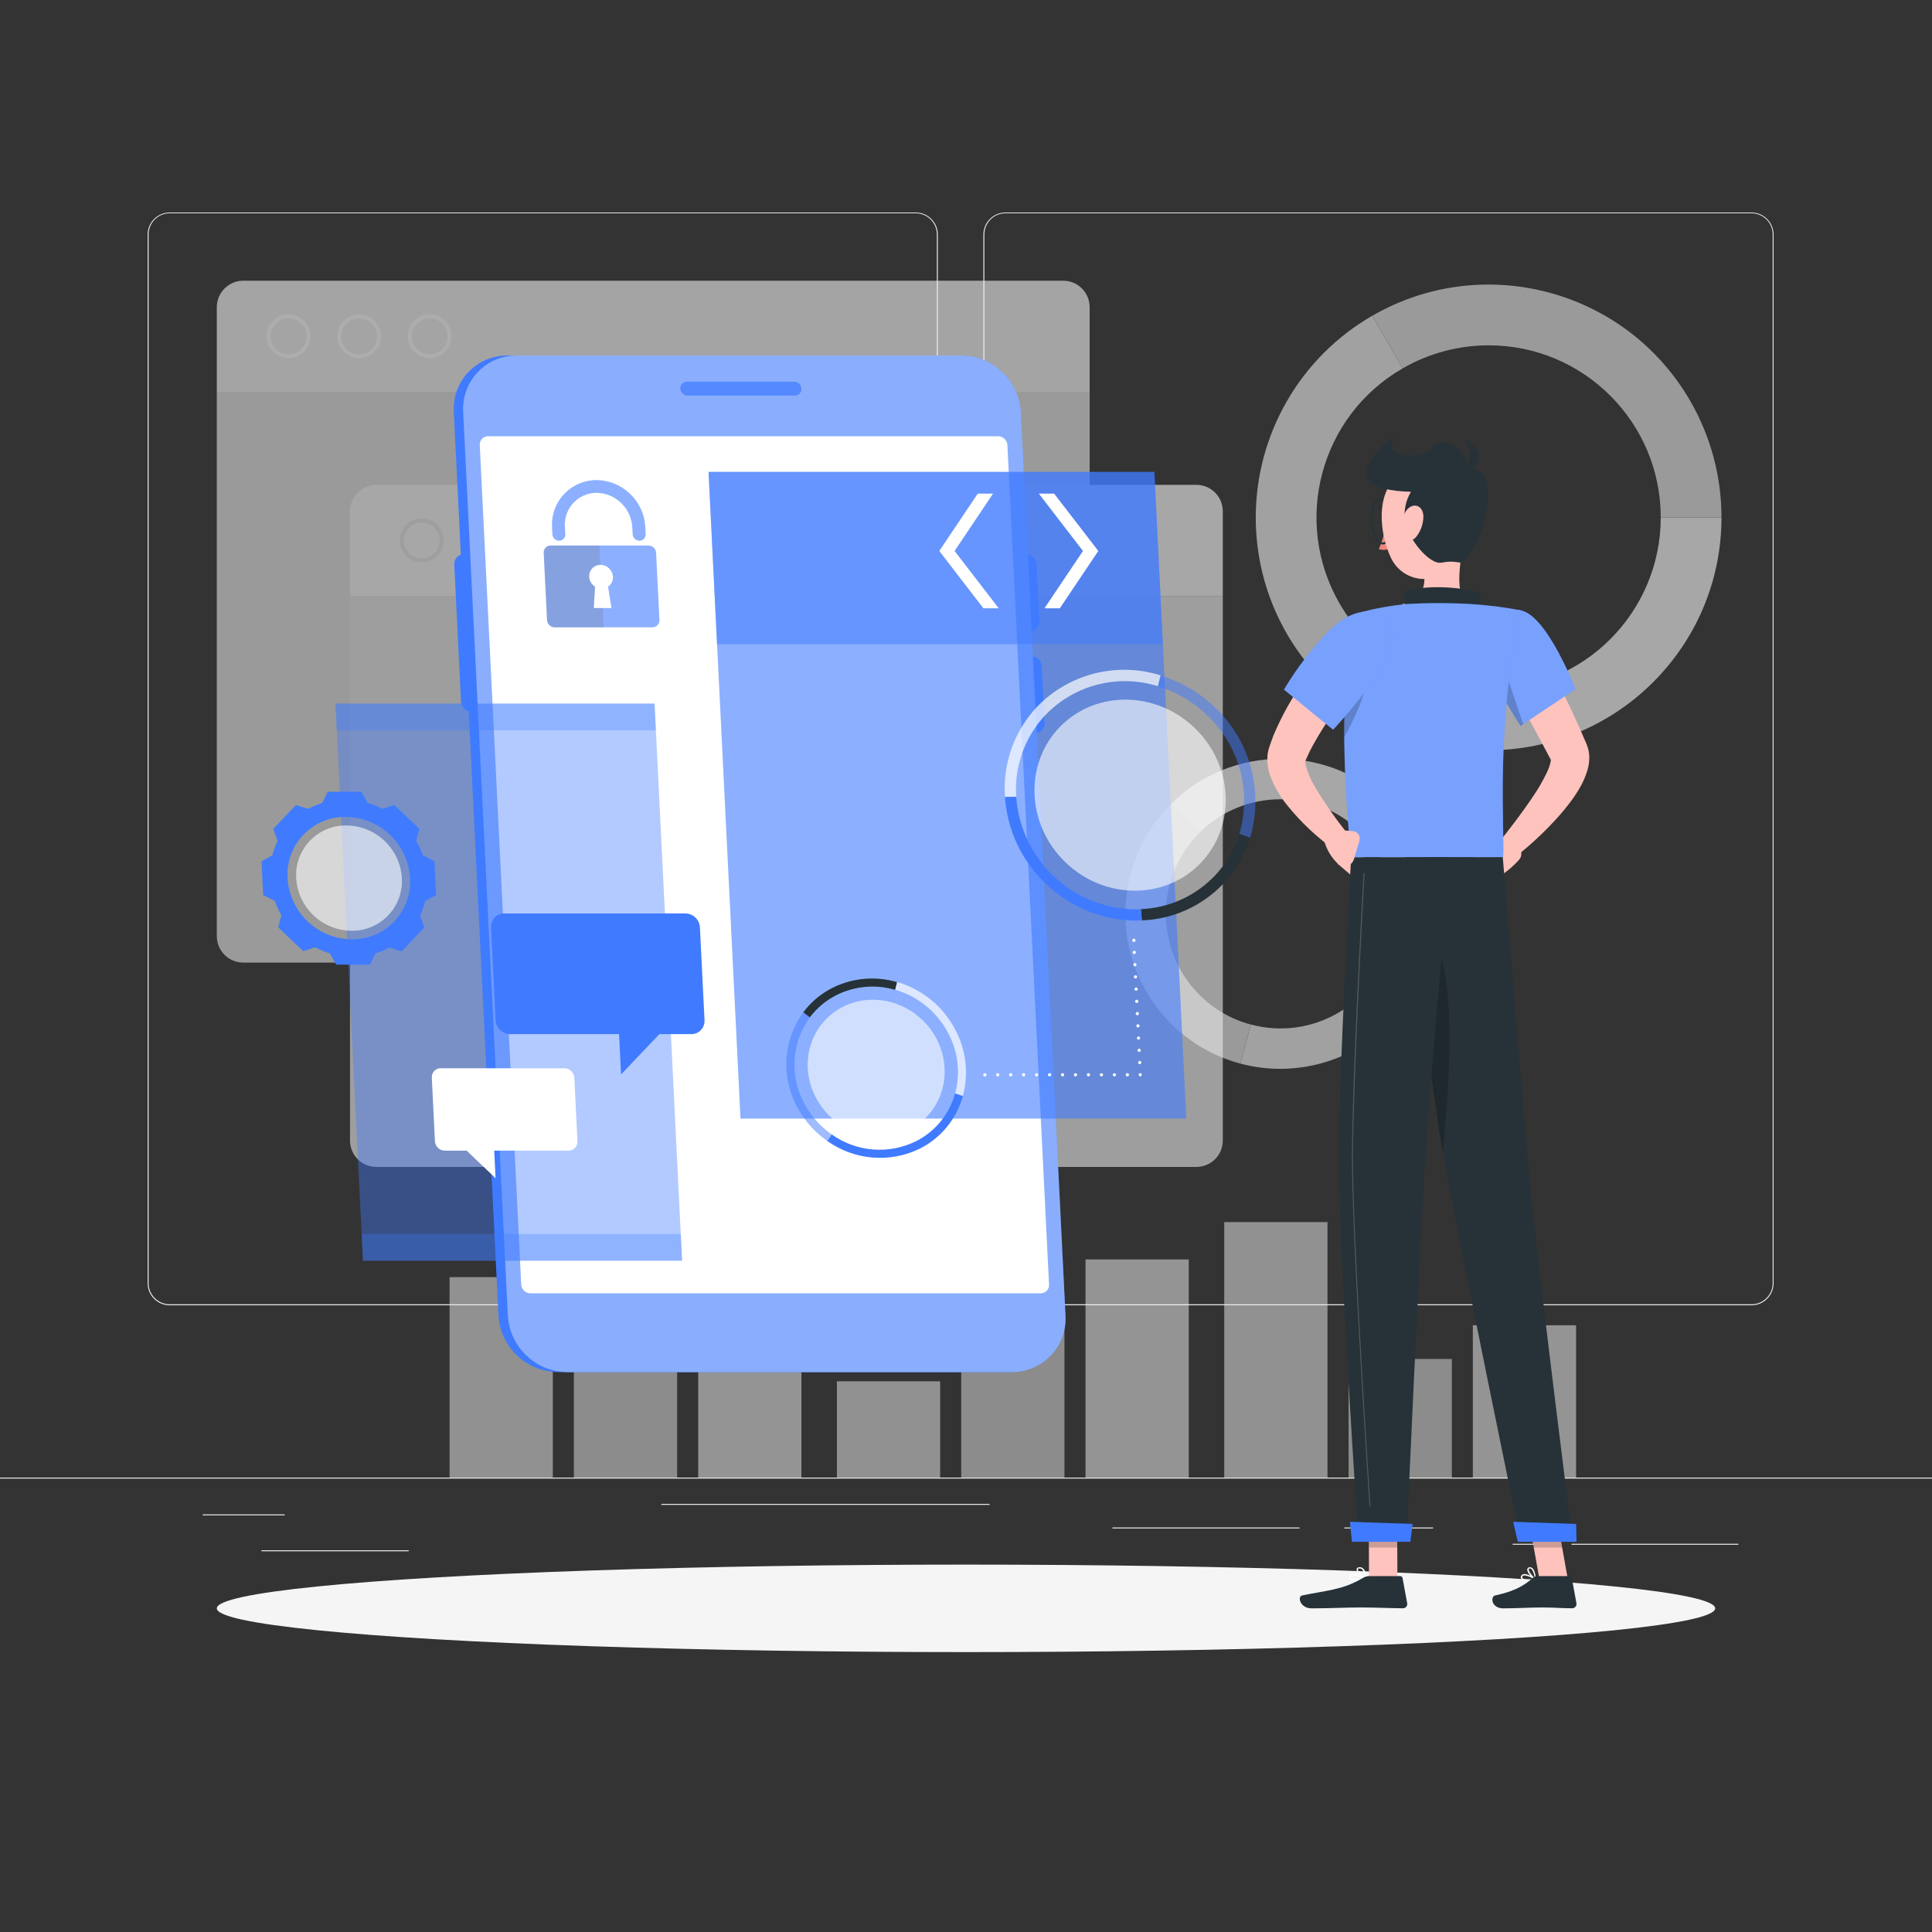 <?xml version="1.0" encoding="UTF-8"?>
<svg xmlns="http://www.w3.org/2000/svg" viewBox="0 0 500 500">
  <rect x="0" y="0" width="500" height="500" fill="#333333" stroke="none"/>
  <defs>
    <style>
      .cls-1, .cls-2, .cls-3 {
        opacity: .6;
      }

      .cls-4 {
        fill: #263238;
      }

      .cls-5 {
        mix-blend-mode: multiply;
      }

      .cls-5, .cls-6, .cls-7, .cls-2, .cls-8, .cls-9, .cls-10, .cls-11, .cls-12, .cls-13, .cls-14, .cls-15, .cls-3 {
        isolation: isolate;
      }

      .cls-5, .cls-6, .cls-7, .cls-16, .cls-9, .cls-12, .cls-3 {
        fill: #407bff;
      }

      .cls-5, .cls-12, .cls-17 {
        opacity: .5;
      }

      .cls-6, .cls-15 {
        opacity: .3;
      }

      .cls-18, .cls-2, .cls-10 {
        fill: #fff;
      }

      .cls-7, .cls-10 {
        opacity: .7;
      }

      .cls-19 {
        fill: #f0f0f0;
      }

      .cls-20 {
        fill: #e0e0e0;
      }

      .cls-21 {
        fill: #ff8b7b;
      }

      .cls-9, .cls-13 {
        opacity: .4;
      }

      .cls-11, .cls-14 {
        opacity: .2;
      }

      .cls-13, .cls-14, .cls-15 {
        fill: #fafafa;
      }

      .cls-22 {
        fill: #ebebeb;
      }

      .cls-23 {
        fill: #f5f5f5;
      }

      .cls-24 {
        fill: #ed847e;
      }

      .cls-25 {
        fill: #ffc3bd;
      }

      .cls-26 {
        fill: #e6e6e6;
      }
    </style>
  </defs>
  <g class="cls-8">
    <g id="Layer_1" data-name="Layer 1">
      <g id="_Path_" data-name="&amp;lt;Path&amp;gt;">
        <rect class="cls-22" y="382.4" width="500" height=".25"/>
        <rect class="cls-22" x="52.46" y="391.92" width="21.21" height=".25"/>
        <rect class="cls-22" x="171.14" y="389.21" width="84.97" height=".25"/>
        <rect class="cls-22" x="67.67" y="401.21" width="38.11" height=".25"/>
        <rect class="cls-22" x="406.71" y="399.53" width="43.19" height=".25"/>
        <rect class="cls-22" x="391.47" y="399.53" width="11.97" height=".25"/>
        <rect class="cls-22" x="347.89" y="395.31" width="23" height=".25"/>
        <rect class="cls-22" x="287.89" y="395.31" width="48.44" height=".25"/>
        <path class="cls-22" d="M237,337.8H43.91c-3.15,0-5.7-2.56-5.7-5.71V60.66c.03-3.13,2.57-5.65,5.7-5.66h193.09c3.15,0,5.71,2.56,5.71,5.71h0v271.38c0,3.15-2.56,5.71-5.71,5.71ZM43.91,55.2c-3.01,0-5.45,2.45-5.45,5.46v271.43c0,3.01,2.44,5.45,5.45,5.46h193.09c3.01,0,5.45-2.45,5.46-5.46V60.66c0-3.01-2.45-5.45-5.46-5.46H43.91Z"/>
        <path class="cls-22" d="M453.31,337.8h-193.1c-3.15,0-5.7-2.56-5.71-5.71V60.66c.03-3.13,2.58-5.65,5.71-5.66h193.1c3.13.01,5.66,2.53,5.69,5.66v271.43c0,3.15-2.54,5.7-5.69,5.71ZM260.21,55.2c-3.01,0-5.45,2.45-5.46,5.46v271.43c0,3.01,2.45,5.45,5.46,5.46h193.1c3.01,0,5.45-2.45,5.46-5.46V60.66c0-3.01-2.45-5.45-5.46-5.46h-193.1Z"/>
        <g class="cls-1">
          <path class="cls-22" d="M352.31,215.53l7.41-7.41c15.66,15.68,15.65,41.09-.03,56.75-10.12,10.11-24.87,14.07-38.69,10.39l2.71-10.12c15.81,4.25,32.08-5.13,36.33-20.94,2.75-10.24-.18-21.17-7.68-28.67h-.05Z"/>
          <path class="cls-23" d="M303,208.12c15.68-15.65,41.08-15.65,56.76,0l-7.41,7.41c-11.58-11.58-30.36-11.58-41.94,0l-7.41-7.41Z"/>
          <path class="cls-20" d="M303,208.12l7.41,7.41c-11.58,11.58-11.59,30.35,0,41.93h0c3.67,3.7,8.26,6.35,13.29,7.68l-2.7,10.12c-21.41-5.74-34.12-27.75-28.37-49.17,1.82-6.8,5.4-12.99,10.37-17.97h0Z"/>
          <path class="cls-22" d="M385.26,178.45v15.72c-33.28,0-60.26-26.97-60.27-60.25,0-21.53,11.49-41.43,30.14-52.2l7.87,13.62c-21.31,12.28-28.62,39.51-16.34,60.82,7.95,13.8,22.67,22.3,38.6,22.29Z"/>
          <path class="cls-23" d="M445.52,133.91c-.01,33.28-26.98,60.25-60.26,60.26v-15.72c24.6,0,44.53-19.94,44.54-44.54h15.72Z"/>
          <path class="cls-20" d="M445.52,133.91h-15.72c0-24.59-19.93-44.53-44.52-44.54-7.82,0-15.51,2.06-22.28,5.97l-7.86-13.62c28.83-16.63,65.68-6.75,82.31,22.07,5.28,9.16,8.07,19.54,8.07,30.12h0Z"/>
        </g>
        <g class="cls-17">
          <rect class="cls-23" x="280.93" y="325.94" width="26.72" height="56.45"/>
          <rect class="cls-26" x="248.76" y="342.98" width="26.72" height="39.42"/>
          <rect class="cls-19" x="216.59" y="357.48" width="26.72" height="24.91"/>
          <rect class="cls-23" x="381.17" y="342.98" width="26.72" height="39.42"/>
          <rect class="cls-26" x="349.01" y="351.7" width="26.72" height="30.7"/>
          <rect class="cls-19" x="316.83" y="316.27" width="26.72" height="66.13"/>
          <rect class="cls-23" x="180.69" y="320.7" width="26.72" height="61.7"/>
          <rect class="cls-26" x="148.52" y="342.98" width="26.72" height="39.42"/>
          <rect class="cls-19" x="116.35" y="330.52" width="26.72" height="51.88"/>
        </g>
        <g class="cls-1">
          <path class="cls-19" d="M56.11,79.46c.02-3.75,3.06-6.79,6.81-6.81h212.26c3.76.01,6.8,3.05,6.82,6.81v21.94H56.11v-21.94Z"/>
          <path class="cls-18" d="M111.2,92.68c-3.13,0-5.66-2.53-5.66-5.66,0-3.13,2.53-5.66,5.66-5.66,3.12,0,5.65,2.52,5.66,5.64,0,3.13-2.53,5.67-5.66,5.68h0ZM111.2,82.37c-2.57,0-4.66,2.09-4.66,4.66,0,2.57,2.09,4.66,4.66,4.66s4.66-2.09,4.66-4.66c0,0,0-.02,0-.03-.02-2.56-2.1-4.63-4.66-4.63Z"/>
          <path class="cls-18" d="M93,92.68c-3.13.03-5.69-2.47-5.72-5.6-.03-3.13,2.47-5.69,5.6-5.72,3.13-.03,5.69,2.47,5.72,5.6,0,.01,0,.03,0,.04.01,3.11-2.49,5.65-5.6,5.68ZM93,82.37c-2.57-.03-4.69,2.03-4.72,4.6-.03,2.57,2.03,4.69,4.6,4.72,2.57.03,4.69-2.03,4.72-4.6,0-.03,0-.06,0-.09-.01-2.54-2.06-4.6-4.6-4.63Z"/>
          <path class="cls-18" d="M74.69,92.68c-3.13,0-5.66-2.52-5.67-5.65,0-3.13,2.52-5.66,5.65-5.67,3.12,0,5.66,2.52,5.67,5.64,0,3.13-2.52,5.67-5.65,5.68ZM74.69,82.37c-2.57,0-4.66,2.08-4.67,4.65,0,2.57,2.08,4.66,4.65,4.67,2.57,0,4.66-2.08,4.67-4.65,0-.01,0-.03,0-.04-.02-2.56-2.09-4.62-4.65-4.63Z"/>
          <path class="cls-20" d="M275.18,249.12H62.92c-3.75-.02-6.79-3.06-6.81-6.81V101.4h225.89v140.91c-.02,3.76-3.06,6.8-6.82,6.81Z"/>
          <path class="cls-23" d="M90.58,132.3c0-3.76,3.05-6.81,6.81-6.82h212.26c3.76.02,6.8,3.06,6.81,6.82v21.93H90.58v-21.93Z"/>
          <path class="cls-26" d="M145.67,145.51c-3.13,0-5.66-2.52-5.67-5.65,0-3.13,2.52-5.66,5.65-5.67,3.13,0,5.66,2.52,5.67,5.65,0,0,0,.01,0,.02,0,3.12-2.53,5.64-5.65,5.65ZM145.67,135.2c-2.57,0-4.66,2.08-4.67,4.65s2.08,4.66,4.65,4.67c2.57,0,4.66-2.08,4.67-4.65,0,0,0,0,0,0,0-2.57-2.08-4.65-4.65-4.66Z"/>
          <path class="cls-26" d="M127.41,145.51c-3.13,0-5.66-2.52-5.67-5.65,0-3.13,2.52-5.66,5.65-5.67,3.13,0,5.66,2.52,5.67,5.65,0,0,0,.01,0,.02,0,3.12-2.53,5.64-5.65,5.65ZM127.41,135.2c-2.57,0-4.66,2.08-4.67,4.65,0,2.57,2.08,4.66,4.65,4.67,2.57,0,4.66-2.08,4.67-4.65,0,0,0,0,0,0,0-2.57-2.08-4.65-4.65-4.66Z"/>
          <path class="cls-26" d="M109.16,145.51c-3.13,0-5.66-2.52-5.67-5.65,0-3.13,2.52-5.66,5.65-5.67,3.13,0,5.66,2.52,5.67,5.65,0,0,0,.01,0,.02-.01,3.12-2.53,5.64-5.65,5.65ZM109.16,135.2c-2.57,0-4.66,2.08-4.67,4.65,0,2.57,2.08,4.66,4.65,4.67s4.66-2.08,4.67-4.65c0,0,0,0,0,0,0-2.57-2.08-4.65-4.65-4.66Z"/>
          <path class="cls-26" d="M309.65,302H97.39c-3.76,0-6.8-3.05-6.81-6.81v-140.96h225.88v140.91c.02,3.77-3.03,6.84-6.8,6.86,0,0,0,0-.01,0Z"/>
        </g>
      </g>
      <g id="_Path_-2" data-name="&amp;lt;Path&amp;gt;">
        <ellipse id="_Path_-3" data-name="&amp;lt;Path&amp;gt;" class="cls-23" cx="250" cy="416.24" rx="193.89" ry="11.32"/>
      </g>
      <g id="_Path_-4" data-name="&amp;lt;Path&amp;gt;">
        <path class="cls-16" d="M266.52,163.36c1.35.01,2.46-1.07,2.47-2.43,0-.05,0-.11,0-.16l-.74-14.77c-.08-1.45-1.27-2.58-2.72-2.6h-2l-1.81-36.75c-.49-8.13-7.15-14.52-15.3-14.65h-115.09c-7.63-.05-13.86,6.09-13.91,13.73,0,.3,0,.6.02.89l1.82,36.92c-1.07.39-1.76,1.44-1.7,2.58l1.75,35.43c.08,1.19.87,2.21,2,2.58l7.69,156.35c.5,8.14,7.19,14.51,15.34,14.62h115.08c7.63.05,13.86-6.09,13.91-13.73,0-.3,0-.6-.02-.89l-7.45-150.7h2c1.35.01,2.46-1.07,2.47-2.43,0-.05,0-.11,0-.16l-.73-14.8c-.09-1.44-1.28-2.57-2.72-2.59h-2l-.32-6.44h1.96Z"/>
        <path class="cls-16" d="M146.77,355.1h115.08c7.64.05,13.87-6.1,13.92-13.74,0-.29,0-.59-.02-.88l-11.56-233.85c-.49-8.14-7.18-14.52-15.33-14.63h-115.09c-7.64-.05-13.87,6.1-13.92,13.74,0,.29,0,.59.02.88l11.56,233.85c.5,8.14,7.19,14.52,15.34,14.63Z"/>
        <path class="cls-13" d="M146.77,355.1h115.08c7.64.05,13.87-6.1,13.92-13.74,0-.29,0-.59-.02-.88l-11.56-233.85c-.49-8.14-7.18-14.52-15.33-14.63h-115.09c-7.64-.05-13.87,6.1-13.92,13.74,0,.29,0,.59.02.88l11.56,233.85c.5,8.14,7.19,14.52,15.34,14.63Z"/>
        <path class="cls-18" d="M137.32,334.71h132c1.19.01,2.16-.94,2.17-2.13,0-.05,0-.1,0-.14l-10.78-217.27c-.08-1.27-1.12-2.26-2.39-2.27H126.32c-1.18-.01-2.15.93-2.16,2.12,0,.05,0,.1,0,.15l10.73,217.27c.08,1.28,1.15,2.28,2.43,2.27Z"/>
        <path class="cls-7" d="M205.52,98.77h-27.75c-.94,0-1.71.75-1.71,1.69,0,.04,0,.08,0,.11h0c.06,1.01.88,1.8,1.89,1.81h27.75c.94,0,1.71-.75,1.71-1.69,0-.04,0-.08,0-.12h0c-.06-1-.89-1.79-1.89-1.8Z"/>
        <polygon class="cls-3" points="307.02 289.49 191.64 289.49 183.37 122.13 298.75 122.13 307.02 289.49"/>
        <path class="cls-18" d="M293.4,243.73c-.05,0-.11,0-.16,0-.05-.02-.1-.05-.13-.09-.04-.04-.07-.08-.09-.13,0-.05,0-.11,0-.16,0-.23.19-.42.42-.42.23,0,.42.19.42.42,0,.05,0,.11,0,.16-.02.05-.05.09-.09.13-.03.04-.08.07-.13.09-.08.02-.16.02-.24,0Z"/>
        <path class="cls-18" d="M294.55,275c-.01-.23.16-.42.39-.43,0,0,0,0,0,0h0c.23-.01.42.16.44.39h0c.01.23-.17.43-.4.44,0,0,0,0,0,0h0c-.23,0-.42-.17-.43-.4ZM294.39,271.84c-.01-.23.17-.43.4-.44,0,0,0,0,0,0h0c.23-.01.42.16.43.39,0,0,0,0,0,.01h0c.01.23-.16.42-.39.43,0,0,0,0,0,0h0c-.23.01-.42-.16-.44-.39h0ZM294.24,268.67c-.01-.23.16-.42.39-.43,0,0,0,0,0,0h0c.22-.02.41.15.43.37,0,0,0,.01,0,.02h0c.02.23-.15.42-.38.44,0,0,0,0-.01,0h0c-.23,0-.42-.17-.43-.4h0ZM294.08,265.5c0-.22.17-.41.39-.43h0c.23-.01.42.16.44.39h0c.01.23-.16.42-.39.44h0c-.23.01-.43-.17-.44-.4,0,0,0,0,0,0h0ZM293.92,262.34c-.01-.23.17-.43.4-.44,0,0,0,0,0,0h0c.23-.01.42.16.43.39,0,0,0,0,0,.01h0c.01.23-.16.42-.39.43,0,0,0,0,0,0h0c-.23.01-.42-.16-.44-.39h0ZM293.77,259.17c-.01-.23.16-.42.39-.43,0,0,0,0,0,0h0c.23-.02.42.15.44.38,0,0,0,0,0,.01h0c0,.23-.17.42-.4.44h0c-.23,0-.42-.17-.43-.4h0ZM293.61,256c0-.23.17-.42.4-.43h0c.23-.01.42.16.43.39,0,0,0,0,0,0h0c.01.23-.16.42-.39.44h0c-.23.01-.43-.17-.44-.4,0,0,0,0,0,0h0ZM293.46,252.84c-.02-.23.15-.42.38-.44,0,0,0,0,.01,0h0c.23-.01.42.16.43.39,0,0,0,0,0,.01h0c.01.23-.16.42-.39.43,0,0,0,0,0,0h0c-.23.01-.42-.16-.43-.39,0,0,0,0,0,0h0ZM293.3,249.67c-.01-.23.16-.42.39-.43,0,0,0,0,0,0h0c.23-.01.42.16.44.39h0c0,.23-.17.42-.4.44h0c-.23,0-.42-.17-.43-.4h0ZM293.14,246.51c-.01-.23.17-.43.4-.44,0,0,0,0,0,0h0c.23-.01.42.16.43.39,0,0,0,0,0,0h0c.01.23-.16.42-.39.44h0c-.23.01-.42-.16-.44-.39h0Z"/>
        <path class="cls-18" d="M295.12,278.57c-.11,0-.22-.05-.29-.13-.08-.07-.12-.18-.12-.29,0-.05,0-.11,0-.16.02-.05.05-.1.09-.13.04-.04.08-.07.13-.09.1-.04.22-.04.32,0,.05.02.1.05.14.09.03.04.06.08.08.13.01.05.01.11,0,.16,0,.11-.04.21-.12.29-.04.04-.09.07-.14.09-.03.02-.06.03-.09.04Z"/>
        <path class="cls-18" d="M291.35,278.15c0-.23.18-.41.41-.41,0,0,0,0,.01,0h0c.23,0,.41.18.41.41h0c0,.23-.18.41-.41.42h0c-.23,0-.42-.19-.42-.42h0ZM287.99,278.15c0-.23.18-.41.41-.41,0,0,0,0,.01,0h0c.23,0,.41.18.41.41h0c0,.23-.17.41-.4.42,0,0,0,0-.01,0h0c-.23,0-.41-.19-.41-.42h0ZM284.64,278.15c0-.23.18-.41.41-.41h0c.23,0,.41.17.42.4,0,0,0,0,0,.01h0c0,.23-.19.42-.42.42h0c-.23,0-.41-.18-.41-.41,0,0,0,0,0-.01ZM281.28,278.15c0-.23.18-.41.41-.41,0,0,0,0,.01,0h0c.23,0,.41.18.41.41h0c0,.23-.17.41-.4.42,0,0,0,0-.01,0h0c-.23,0-.42-.19-.42-.42h0s0,0,0,0ZM277.93,278.15c0-.23.18-.41.41-.41h0c.23,0,.41.17.42.4,0,0,0,0,0,.01h0c0,.23-.19.42-.42.42h0c-.23,0-.41-.18-.41-.41,0,0,0,0,0-.01h0ZM274.57,278.15c0-.23.18-.41.41-.41,0,0,0,0,.01,0h0c.23,0,.41.18.41.41h0c0,.23-.17.41-.4.42,0,0,0,0-.01,0h0c-.23,0-.42-.19-.42-.42h0s0,0,0,0ZM271.21,278.15c0-.23.18-.41.41-.41,0,0,0,0,.01,0h0c.23,0,.41.18.41.41h0c0,.23-.17.41-.4.42,0,0,0,0-.01,0h0c-.23,0-.42-.19-.42-.42h0s0,0,0,0ZM267.86,278.15c0-.23.18-.41.41-.41h0c.23,0,.41.17.42.4,0,0,0,0,0,.01h0c0,.23-.19.42-.42.42h0c-.23,0-.41-.19-.41-.42h0ZM264.5,278.15c0-.23.18-.41.41-.41,0,0,0,0,.01,0h0c.23,0,.41.18.41.41h0c0,.23-.17.41-.4.42,0,0,0,0-.01,0h0c-.23,0-.42-.19-.42-.42h0s0,0,0,0ZM261.15,278.15c0-.23.18-.41.41-.41h0c.23,0,.41.17.42.4,0,0,0,0,0,.01h0c0,.23-.19.42-.42.42h0c-.23,0-.41-.18-.41-.41,0,0,0,0,0-.01h0ZM257.79,278.15c0-.23.18-.41.41-.41,0,0,0,0,.01,0h0c.23,0,.41.18.41.41h0c0,.23-.17.41-.4.42,0,0,0,0-.01,0h0c-.23,0-.42-.19-.42-.42h0s0,0,0,0Z"/>
        <path class="cls-18" d="M254.85,278.57c-.11,0-.21-.05-.29-.13-.04-.03-.07-.08-.09-.13,0-.05,0-.11,0-.16,0-.11.04-.22.12-.29.11-.12.3-.16.45-.09.05.02.1.05.13.09.08.07.13.18.13.29,0,.05,0,.11,0,.16-.04.1-.12.18-.22.22-.07.03-.15.05-.23.04Z"/>
        <polygon class="cls-12" points="300.95 166.73 185.57 166.73 183.37 122.13 298.75 122.13 300.95 166.73"/>
        <path class="cls-4" d="M295.52,238.2l-.27-2.92c7.25-.28,14.1-3.37,19.11-8.61,2.95-3.09,5.13-6.83,6.38-10.91l2.8,1c-1.37,4.49-3.76,8.6-7,12-5.51,5.76-13.05,9.15-21.02,9.44Z"/>
        <path class="cls-5" d="M312.3,185c-3.57-3.42-7.91-5.95-12.65-7.37l.71-2.8c5.21,1.57,9.98,4.34,13.91,8.1,9.25,8.63,12.84,21.74,9.27,33.87l-2.8-1c3.24-11.04-.03-22.96-8.44-30.8Z"/>
        <path class="cls-16" d="M270.68,228.74c-6.25-5.9-10.03-13.94-10.6-22.51h2.92c1.18,16.79,15.43,29.64,32.25,29.09l.27,2.92c-9.23.35-18.2-3.08-24.84-9.5Z"/>
        <path class="cls-10" d="M260.08,206.23c-.61-8.61,2.42-17.08,8.34-23.35,8.26-8.52,20.62-11.65,31.94-8.1l-.71,2.8c-10.31-3.22-21.56-.35-29.06,7.42-5.38,5.69-8.13,13.38-7.59,21.19l-2.92.04Z"/>
        <ellipse class="cls-2" cx="292.47" cy="205.79" rx="24.12" ry="25.34" transform="translate(-59.07 271.44) rotate(-45.71)"/>
        <path class="cls-4" d="M232.16,254.18l-.49,2c-5.04-1.49-10.46-1.01-15.16,1.33-2.73,1.36-5.1,3.35-6.93,5.79l-1.7-1.3c2-2.69,4.61-4.87,7.61-6.37,5.17-2.57,11.13-3.09,16.67-1.45Z"/>
        <path class="cls-5" d="M208.27,285.78c1.68,3.13,4.08,5.81,7,7.83l-1.14,1.7c-3.21-2.23-5.85-5.17-7.71-8.61-4.36-7.81-3.8-17.45,1.45-24.7l1.7,1.3c-4.78,6.6-5.29,15.37-1.3,22.48Z"/>
        <path class="cls-10" d="M247.08,266.22c2.94,5.32,3.69,11.57,2.1,17.44l-2-.64c1.45-5.34.76-11.04-1.91-15.88-2.87-5.34-7.76-9.3-13.58-11l.49-2c6.39,1.86,11.76,6.21,14.9,12.08Z"/>
        <path class="cls-16" d="M249.18,283.66c-1.62,5.93-5.68,10.88-11.18,13.63-7.73,3.76-16.89,2.99-23.89-2l1.14-1.7c6.37,4.54,14.7,5.23,21.73,1.8,5-2.49,8.7-7,10.18-12.39l2.02.66Z"/>
        <ellipse class="cls-2" cx="226.76" cy="276.44" rx="17.27" ry="18.14" transform="translate(-129.47 245.72) rotate(-45.71)"/>
        <polygon class="cls-18" points="257 127.75 253.04 127.75 243.09 142.59 254.51 157.43 258.47 157.43 247.05 142.59 257 127.75"/>
        <polygon class="cls-18" points="268.85 127.75 272.81 127.75 284.24 142.59 274.28 157.43 270.31 157.43 280.27 142.59 268.85 127.75"/>
        <g class="cls-1">
          <path class="cls-16" d="M167.8,141.18h-25.29c-.98,0-1.79.78-1.79,1.77,0,.04,0,.08,0,.12l.86,17.39c.06,1.06.94,1.89,2,1.89h25.29c.98,0,1.79-.78,1.79-1.77,0-.04,0-.08,0-.12l-.86-17.39c-.06-1.06-.94-1.89-2-1.89ZM158.25,157.36h-4.58l.32-5.53c-.89-.56-1.46-1.52-1.52-2.57-.09-1.6,1.13-2.98,2.73-3.08.06,0,.13,0,.2,0,1.72.02,3.13,1.36,3.23,3.08.07,1.02-.41,2-1.26,2.57l.88,5.53Z"/>
          <path class="cls-11" d="M152.47,149.26c.06,1.05.63,2.01,1.52,2.57l-.32,5.53h2.33l.24,5h-12.68c-1.06,0-1.94-.83-2-1.89l-.86-17.39c-.06-.98.69-1.83,1.67-1.89.04,0,.08,0,.12,0h12.65l.24,5c-1.61,0-2.91,1.3-2.91,2.91,0,.05,0,.11,0,.16Z"/>
          <path class="cls-16" d="M165.48,139.93h0c-.93,0-1.7-.74-1.75-1.67l-.09-1.7c-.21-4.77-3.95-8.64-8.72-9-4.53-.28-8.43,3.16-8.72,7.69-.02.34-.02.67,0,1.01l.1,2c.05.87-.62,1.62-1.49,1.67-.04,0-.08,0-.11,0h0c-.93,0-1.7-.74-1.75-1.67l-.08-1.66c-.45-6.36,4.33-11.88,10.69-12.33.1,0,.21-.01.31-.02,6.91-.18,12.72,5.15,13.13,12.05l.09,2c.03.87-.64,1.6-1.51,1.63-.03,0-.07,0-.1,0Z"/>
        </g>
        <polygon class="cls-9" points="176.52 326.26 93.93 326.26 86.81 182.09 169.4 182.09 176.52 326.26"/>
        <polygon class="cls-6" points="169.74 189 87.15 189 86.81 182.09 169.4 182.09 169.74 189"/>
        <polygon class="cls-6" points="176.52 326.26 93.93 326.26 93.59 319.35 176.18 319.35 176.52 326.26"/>
        <path class="cls-16" d="M112.45,222.89l-3-1.54c-.45-1.29-1.03-2.53-1.72-3.71h0l.81-3.13-6.49-6.18-3.08,1h0c-1.21-.63-2.48-1.15-3.79-1.54h0l-1.67-2.88h-8.71l-1.4,2.88c-1.26.39-2.48.9-3.63,1.54h0l-3.17-1-5.88,6.18,1.11,3.13h0c-.57,1.19-1.03,2.43-1.35,3.71l-2.81,1.54.43,8.74,3,1.53h0c.46,1.29,1.03,2.53,1.72,3.71h0l-.82,3.13,6.49,6.18,3.08-1c1.21.63,2.47,1.15,3.78,1.54l1.65,2.93h8.74l1.39-2.89h0c1.26-.39,2.48-.9,3.63-1.54l3.18,1,5.87-6.18-1.11-3.13h0c.58-1.19,1.03-2.43,1.35-3.71h0l2.82-1.53-.42-8.78ZM91.05,243.1c-8.84-.09-16.11-7.01-16.62-15.84-.5-8.24,5.77-15.32,14-15.82.35-.02.71-.03,1.06-.03,8.85.09,16.12,7.02,16.63,15.85.5,8.24-5.78,15.32-14.01,15.81-.35.02-.71.03-1.06.03Z"/>
        <path class="cls-2" d="M89.6,213.63c-7.1-.07-12.9,5.63-12.97,12.73,0,.3,0,.6.02.9.45,7.61,6.73,13.57,14.35,13.62,7.1.09,12.93-5.59,13.02-12.7,0-.31,0-.62-.02-.92-.45-7.63-6.76-13.6-14.4-13.63Z"/>
        <path class="cls-16" d="M177.38,236.4h-46.89c-1.87,0-3.4,1.5-3.41,3.37,0,.07,0,.14,0,.21l1.19,24.07c.12,2,1.76,3.56,3.76,3.58h28.18l.52,10.43,9.92-10.43h8.27c1.87.01,3.39-1.49,3.41-3.35,0-.08,0-.15,0-.23l-1.19-24.05c-.11-2-1.75-3.58-3.76-3.6Z"/>
        <path class="cls-18" d="M114.07,276.46h32c1.37.02,2.49,1.09,2.57,2.45l.81,16.44c.08,1.27-.89,2.36-2.16,2.44-.05,0-.11,0-.16,0h-19.23l.35,7.13-7.48-7.13h-5.65c-1.36-.01-2.48-1.08-2.56-2.44l-.81-16.44c-.08-1.27.88-2.36,2.14-2.45.06,0,.12,0,.18,0Z"/>
      </g>
      <g id="_Path_-5" data-name="&amp;lt;Path&amp;gt;">
        <path class="cls-25" d="M391.18,217.68l-4.73-.21,2.14,9c1.69-1.14,3.22-2.48,4.58-4,.82-.95.72-2.38-.23-3.2,0,0,0,0,0,0l-1.75-1.58Z"/>
        <polygon class="cls-21" points="380.96 222.32 383.08 229.65 388.59 226.45 386.45 217.47 380.96 222.32"/>
        <path class="cls-25" d="M355.27,171.81l-2.27,2.62c-.78.9-1.54,1.82-2.29,2.75-1.5,1.85-3,3.71-4.38,5.62-2.8,3.67-5.28,7.59-7.4,11.69-.25.5-.45,1-.68,1.49l-.34.73s0-.05,0,0c-.12.49-.1,1.01.05,1.49.56,1.97,1.38,3.85,2.44,5.6,2.44,4.07,5.16,7.98,8.12,11.69l-3.77,4c-4.26-3.12-8.1-6.76-11.43-10.85-1.9-2.28-3.41-4.84-4.49-7.6-.72-1.87-.99-3.88-.77-5.87.08-.62.22-1.24.42-1.83l.36-1c.24-.66.47-1.33.72-2,2.08-4.93,4.69-9.63,7.78-14,1.5-2.15,3-4.25,4.69-6.25.82-1,1.65-2,2.5-3s1.7-1.92,2.69-3l8.05,7.72Z"/>
        <polygon class="cls-25" points="354.54 218.63 350.27 227.05 346.1 223.47 349.52 217.47 354.54 218.63"/>
        <path class="cls-25" d="M396.38,163.73c2.63,4.65,5.08,9.32,7.43,14.09s4.6,9.59,6.7,14.54l.17.43.19.55c.13.36.22.73.28,1.1.06.34.1.69.14,1,.02.31.02.63,0,.94,0,.57-.06,1.15-.17,1.71-.09.5-.21.99-.36,1.47-.51,1.61-1.2,3.15-2.07,4.59-.75,1.28-1.58,2.51-2.49,3.68-.87,1.14-1.75,2.23-2.67,3.27-3.65,4.09-7.66,7.83-12,11.18l-3.82-4c3.2-4,6.38-8.16,9.14-12.31,1.35-1.97,2.53-4.04,3.55-6.2.41-.86.72-1.77.92-2.7.03-.15.04-.31.05-.46v-.26s0-.07,0,0c0,.02,0,.05,0,.07v.14s0,.06,0,.09c0,0,.05.08,0,0-2.39-4.57-4.9-9.15-7.38-13.75s-5-9.21-7.4-13.81l9.79-5.36Z"/>
        <path class="cls-4" d="M358.56,135.32c.12.58-.09,1.12-.46,1.22s-.78-.3-.91-.88.09-1.13.46-1.22.78.3.91.88Z"/>
        <path class="cls-24" d="M358.53,136.43c-.31,1.95-.88,3.85-1.7,5.65.93.37,1.98.31,2.86-.17l-1.16-5.48Z"/>
        <path class="cls-4" d="M357.91,140.91c-.76,0-1.5-.59-2.09-1.68-1.23-2.6-1.45-5.57-.6-8.32.44-1.22,1.13-1.92,1.93-2s1.57.53,2.19,1.67c.64,1.28,1.01,2.68,1.08,4.11.25,3.35-.81,6.07-2.41,6.19l-.1.03ZM357.25,129.43h-.07c-.58,0-1.12.65-1.49,1.65-.42,1.29-.58,2.65-.45,4,.06,1.36.4,2.68,1,3.9.51.95,1.14,1.47,1.72,1.42,1.27-.09,2.16-2.68,1.94-5.66-.06-1.36-.4-2.68-1-3.9-.49-.9-1.09-1.41-1.65-1.41h0Z"/>
        <path class="cls-4" d="M357,131.79c.07,0,.14-.02.2-.06.76-.45,1.68-.51,2.49-.16.18.07.38-.02.45-.19.07-.18-.01-.38-.19-.46-1.03-.44-2.2-.35-3.15.24-.16.1-.2.31-.1.47,0,0,0,0,0,0,.07.09.17.15.29.15Z"/>
        <path class="cls-25" d="M378.52,139.39c-.19,6.05-2.43,13.36,1.19,16.94,0,0-1.68,5.45-11.67,5.45-11,0-5-5.45-5-5.45,6.05-1.43,6.07-5.87,5.19-10.05l10.29-6.89Z"/>
        <path class="cls-4" d="M382.28,158.2c.86-1.72,1.73-4.37,0-5-1.95-.68-11.85-2.4-19.38,0,.8,1.7.83,3.65.1,5.38l19.28-.38Z"/>
        <path class="cls-18" d="M395.46,409.11c-.75,0-1.48-.11-1.75-.48-.18-.25-.18-.58,0-.83.13-.21.34-.36.58-.41,1.07-.23,3,1.15,3.12,1.21.06.04.08.1.07.17-.01.07-.06.12-.13.14-.62.13-1.25.2-1.89.2ZM394.59,407.71h-.2c-.14.03-.27.12-.35.24-.17.29-.08.41-.05.45.3.41,1.8.42,2.9.23-.69-.48-1.47-.79-2.3-.92Z"/>
        <path class="cls-18" d="M397.34,408.91h-.08c-.74-.41-2.14-2-2-2.83.06-.27.29-.47.57-.47.27-.03.53.06.74.23.83.7.92,2.82.92,2.91,0,.06-.03.12-.08.16h-.07ZM395.97,405.91h-.08c-.23,0-.26.14-.27.19-.09.49.8,1.7,1.52,2.26-.02-.83-.29-1.63-.78-2.3-.1-.09-.23-.13-.36-.13l-.03-.02Z"/>
        <path class="cls-18" d="M351.35,409.11c-1,0-1.85-.13-2.15-.55-.16-.23-.16-.53,0-.76.79-1.3,4.05.57,4.42.79.06.04.09.11.08.18-.01.07-.07.13-.14.14-.73.13-1.47.19-2.21.2ZM350.22,407.69c-.26-.03-.52.08-.68.29-.15.24-.08.34-.05.38.32.46,2.18.48,3.56.29-.87-.5-1.83-.83-2.83-.96h0Z"/>
        <path class="cls-18" d="M353.57,408.91h-.07c-.88-.41-2.55-2-2.41-2.81,0-.2.17-.45.66-.5.36-.05.73.06,1,.31.91.77,1,2.74,1,2.83,0,.06-.02.12-.07.15-.03.02-.07.02-.11.02ZM351.89,405.91h-.1c-.33,0-.35.16-.36.21-.08.51,1.05,1.74,1.93,2.28-.05-.83-.35-1.62-.87-2.27-.17-.14-.38-.21-.6-.2v-.02Z"/>
        <polygon class="cls-25" points="361.65 408.74 354.3 408.74 354.23 391.72 361.57 391.72 361.65 408.74"/>
        <polygon class="cls-25" points="405.76 408.74 398.41 408.74 395.37 391.72 402.72 391.72 405.76 408.74"/>
        <path class="cls-4" d="M397.92,407.89h8.25c.3,0,.56.21.61.5l1.2,6.53c.1.61-.31,1.19-.93,1.29-.07.01-.14.02-.2.01-2.88,0-4.27-.21-7.9-.21-2.23,0-6.84.23-9.92.23s-3.37-3.05-2.1-3.33c5.71-1.24,7.91-2.94,9.78-4.57.33-.29.77-.45,1.21-.45Z"/>
        <path class="cls-4" d="M354.38,407.89h8c.3,0,.55.21.6.5l1.2,6.53c.11.6-.28,1.17-.88,1.28-.08.01-.15.02-.23.02-2.89,0-7.06-.21-10.7-.21-4.25,0-7.94.23-12.92.23-3,0-3.74-3.05-2.47-3.33,5.8-1.25,10.5-1.39,15.58-4.45.54-.35,1.17-.55,1.82-.57Z"/>
        <path class="cls-16" d="M393.73,158c6.82,1.58,14,20.35,14,20.35l-14.19,9.48c-3.26-4.94-6.11-10.14-8.54-15.54-3.76-8.59,1.75-15.91,8.73-14.29Z"/>
        <path class="cls-15" d="M393.73,158c6.82,1.58,14,20.35,14,20.35l-14.19,9.48c-3.26-4.94-6.11-10.14-8.54-15.54-3.76-8.59,1.75-15.91,8.73-14.29Z"/>
        <path class="cls-11" d="M388.33,170l5.87,17.41-.67.45s-2.68-4-5.53-9.33l.33-8.53Z"/>
        <path class="cls-16" d="M347.89,190.81c.06,8.2.55,18.4,1.77,31.06h39.34c.51-6-2.15-35.46,4.76-63.88-4.32-.84-8.69-1.39-13.08-1.66-5.56-.32-11.14-.32-16.7,0-3.84.37-7.64,1.04-11.38,2,0,0-3.36,3.64-4.38,20.71-.22,3.41-.35,7.29-.33,11.77Z"/>
        <path class="cls-15" d="M347.89,190.81c.06,8.2.55,18.4,1.77,31.06h39.34c.51-6-2.15-35.46,4.76-63.88-4.32-.84-8.69-1.39-13.08-1.66-5.56-.32-11.14-.32-16.7,0-3.84.37-7.64,1.04-11.38,2,0,0-3.36,3.64-4.38,20.71-.22,3.41-.35,7.29-.33,11.77Z"/>
        <path class="cls-11" d="M347.89,190.81c2.38-4.34,6.7-13.05,6.09-18l-5.8,6.28c-.18,3.36-.31,7.24-.29,11.72Z"/>
        <path class="cls-16" d="M360.26,165c.62,7-15.25,23.84-15.25,23.84l-12.72-10.37c3.33-5.61,7.33-10.8,11.89-15.47,7.44-7.2,15.39-5.83,16.08,2Z"/>
        <path class="cls-15" d="M360.26,165c.62,7-15.25,23.84-15.25,23.84l-12.72-10.37c3.33-5.61,7.33-10.8,11.89-15.47,7.44-7.2,15.39-5.83,16.08,2Z"/>
        <polygon class="cls-11" points="354.23 391.73 354.27 400.5 361.62 400.5 361.58 391.73 354.23 391.73"/>
        <polygon class="cls-11" points="402.72 391.73 395.37 391.73 396.94 400.5 404.29 400.5 402.72 391.73"/>
        <path class="cls-25" d="M377.46,129.25c1.07,7.23,2.07,11.4-.72,15.95-2.67,4.51-8.5,5.99-13,3.32-1.66-.99-2.98-2.45-3.79-4.21-2.87-6-4.15-16.84,2.16-21.42,4.19-3.23,10.21-2.45,13.44,1.74,1.04,1.34,1.7,2.94,1.91,4.62Z"/>
        <path class="cls-4" d="M365.17,127.27c-23.11-.56-4.2-14.55-4.2-14.55-3.8,6.67,7.09,6.06,9.84,3.06,3.34-3.67,9.38,1.44,8.9,5.44,3.52-.44,6.31,2.17,5,10.57-1.31,8.4-4.06,10.77-5.5,12.82s-1.32.1-6.12,1c-3.3.62-8.83-6.5-9.44-10.66-.43-2.66.11-5.39,1.52-7.68Z"/>
        <path class="cls-4" d="M377.06,122.44s6-2.5,2-8.77c5.56,2.89,4.72,8.16-2,8.77Z"/>
        <path class="cls-25" d="M368.37,133.72c-.03,1.84-.64,3.62-1.76,5.09-1.49,1.92-3.2,1-3.61-1.16-.36-1.92,0-5.23,1.86-6.39s3.52.26,3.51,2.46Z"/>
        <path class="cls-4" d="M363.61,221.87s6.17,56.13,9.93,77.13c4.12,23,20,99.76,20,99.76h13.46s-9.56-74.86-11.54-97.67c-2.15-24.75-6.54-79.26-6.54-79.26l-25.31.04Z"/>
        <path class="cls-16" d="M391.63,393.84c-.06,0,1.19,5.17,1.19,5.17h15.18l-.1-4.61-16.27-.56Z"/>
        <path class="cls-11" d="M368.1,241.87c9.57,1.89,7.16,37.84,5.29,56.33-2.28-13.07-5.38-38.22-7.47-56.07.68-.33,1.44-.42,2.18-.26Z"/>
        <path class="cls-4" d="M349.67,221.87s-3.14,54.93-3.2,77.33c-.07,23.3,5.12,99.6,5.12,99.6h12.41s3.35-74.94,4.79-97.82c1.56-25,6.67-79.11,6.67-79.11h-25.79Z"/>
        <path class="cls-25" d="M346.66,214.82l3.49.28c1.05.08,1.84,1,1.75,2.05-.01.13-.04.27-.07.4l-1.44,4.85c-.42,1.35-1.85,2.11-3.2,1.69-.29-.09-.56-.23-.8-.41-1.81-1.67-3.1-3.83-3.73-6.21l4-2.65Z"/>
        <path class="cls-14" d="M354.54,389.86c-.07,0-.12-.05-.13-.12-1.38-21.11-4.58-72.21-4.52-90.54.05-18.75,2.28-60.7,3-73.11-.02-.07.02-.14.09-.16.07-.02.14.02.16.09,0,.02,0,.05,0,.07-.68,12.41-2.91,54.36-3,73.1-.06,18.32,3.14,69.41,4.52,90.53,0,.07-.04.12-.11.13,0,0,0,0-.01,0h0Z"/>
        <path class="cls-16" d="M349.39,393.84c-.06,0,.5,5.17.5,5.17h15.11l.59-4.61-16.2-.56Z"/>
      </g>
    </g>
  </g>
</svg>